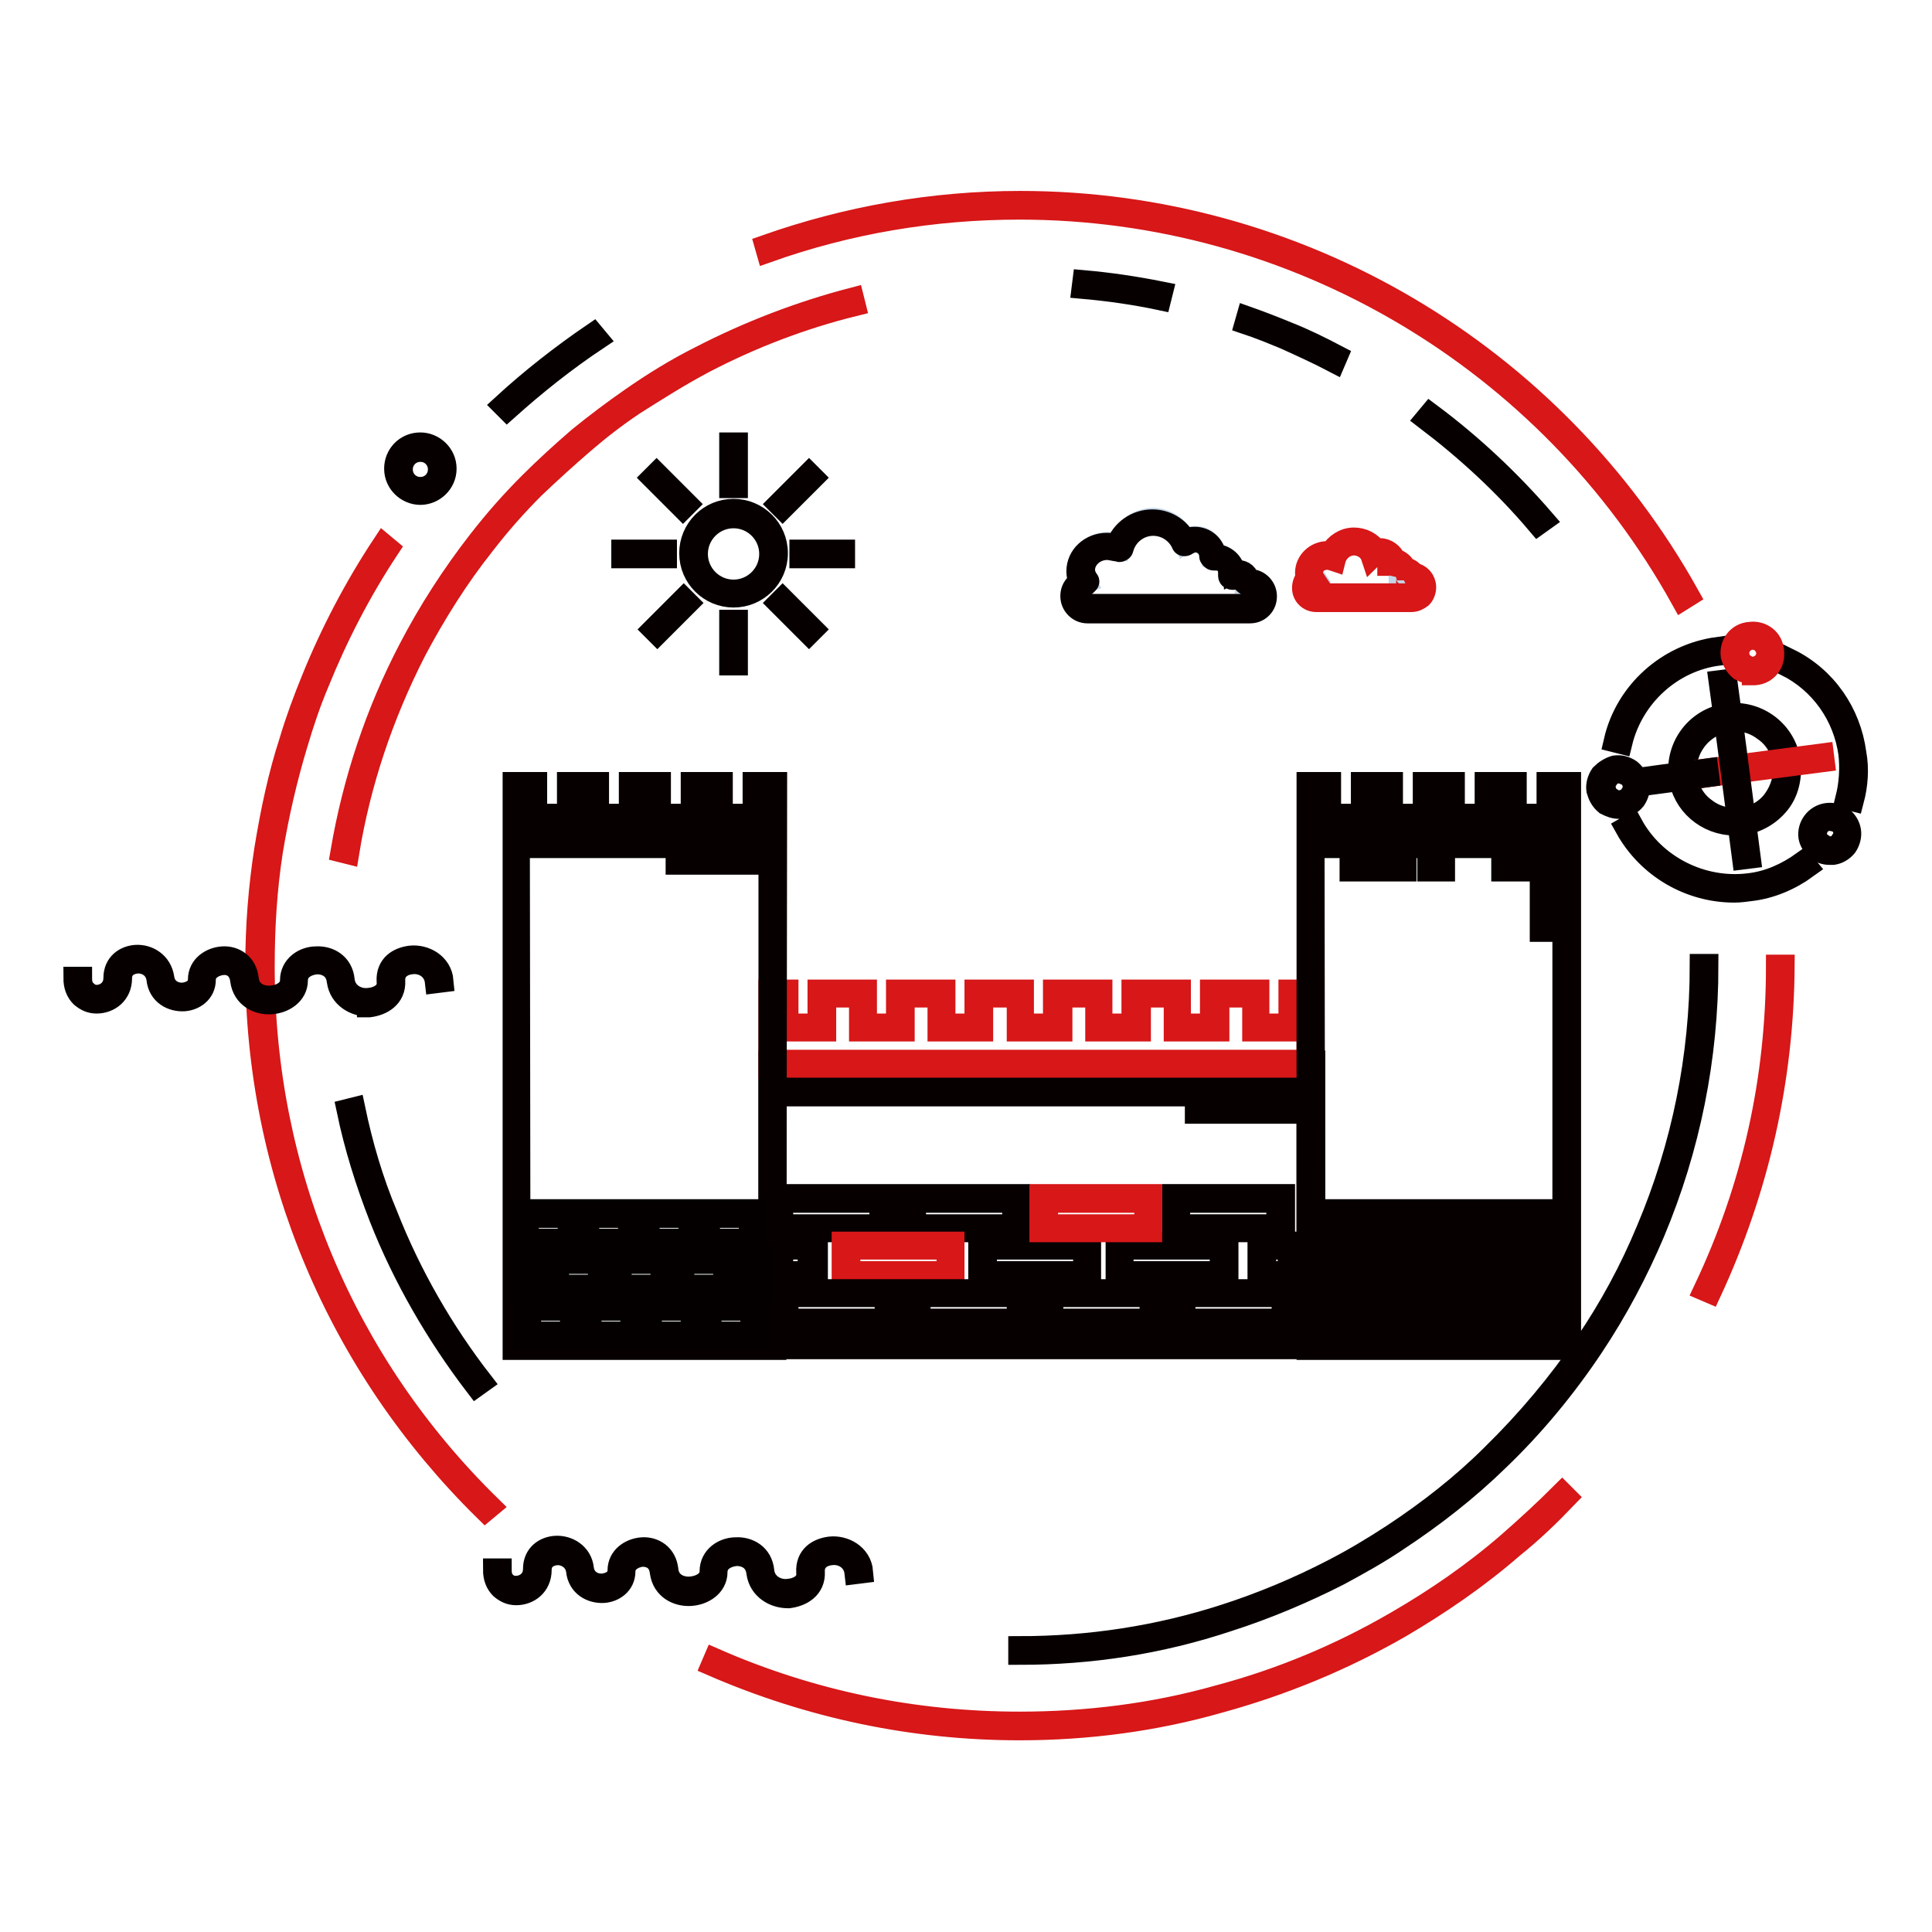 <?xml version="1.0" encoding="utf-8"?>
<!-- Svg Vector Icons : http://www.onlinewebfonts.com/icon -->
<!DOCTYPE svg PUBLIC "-//W3C//DTD SVG 1.1//EN" "http://www.w3.org/Graphics/SVG/1.1/DTD/svg11.dtd">
<svg version="1.1" xmlns="http://www.w3.org/2000/svg" xmlns:xlink="http://www.w3.org/1999/xlink" x="0px" y="0px" viewBox="0 0 256 256" enable-background="new 0 0 256 256" xml:space="preserve">
<g> <path stroke-width="3" fill-opacity="0" stroke="#eb9e58"  d="M91.9,73.3c0,2.9,2.4,5.3,5.3,5.3c2.9,0,5.3-2.4,5.3-5.3c0-2.9-2.4-5.3-5.3-5.3 C94.2,68,91.9,70.4,91.9,73.3z"/> <path stroke-width="3" fill-opacity="0" stroke="#eb9e58"  d="M107.5,63l-4,4 M111.8,73.3h-5.7 M107.5,83.8l-4-4.1 M97.2,88v-5.7 M86.8,83.8l4-4.1 M82.5,73.3h5.8  M86.8,63l4,4"/> <path stroke-width="3" fill-opacity="0" stroke="#c4d6e7"  d="M187,76.6h-0.4v-0.1c0-0.4-0.3-0.7-0.6-0.7c-0.2,0-0.4,0.1-0.5,0.2v-0.2c0-0.8-0.5-1.3-1.2-1.3h-0.2 c0-0.8-0.6-1.4-1.4-1.4c-0.3,0-0.6,0.1-0.8,0.3c-0.4-1-1.4-1.7-2.4-1.7c-1.2,0-2.3,0.9-2.6,2.1c-0.3-0.2-0.6-0.2-0.9-0.2 c-1.1,0-2.1,0.9-2.1,2c0,0.4,0.1,0.7,0.3,1c-0.2,0.1-0.3,0.2-0.5,0.3c-0.2,0.2-0.3,0.5-0.3,0.8c0,0.6,0.5,1.1,1,1.1H187 c0.3,0,0.5-0.2,0.8-0.3c0.2-0.2,0.3-0.5,0.3-0.8C188,77.1,187.5,76.6,187,76.6L187,76.6z M165.7,77.2h-0.6v-0.2 c0-0.6-0.5-1.1-1.1-1.1c-0.4,0-0.7,0.2-0.8,0.5c0-0.2,0.1-0.3,0.1-0.5c0-1.2-1-2.3-2.1-2.3h-0.4c0-1.4-1.1-2.4-2.4-2.4 c-0.5,0-1,0.2-1.4,0.5c-0.7-1.7-2.4-2.9-4.2-2.9c-2.1,0-4,1.5-4.5,3.6c-0.5-0.2-1-0.4-1.6-0.4c-1.9,0-3.5,1.5-3.5,3.4 c0,0.6,0.2,1.2,0.5,1.7c-0.3,0.1-0.5,0.2-0.8,0.5c-0.3,0.3-0.5,0.8-0.5,1.3c0,1,0.8,1.8,1.7,1.8h21.5c0.5,0,0.9-0.2,1.2-0.5 c0.3-0.3,0.5-0.8,0.5-1.3C167.4,78.1,166.7,77.2,165.7,77.2L165.7,77.2z"/> <path stroke-width="3" fill-opacity="0" stroke="#c65e7f"  d="M171.5,131.8v4.5h-5v-4.5H161v4.5h-4.9v-4.5h-5.5v4.5h-4.9v-4.5h-5.5v4.5h-5v-4.5h-5.5v4.5h-4.9v-4.5h-5.5 v4.5h-4.9v-4.5h-5.5v4.5h-5v-4.5h-1.5v9.3h71.4v-9.3H171.5z M100.2,104.3v4.2h-5.1v-4.2H92v4.2h-5.1v-4.2h-3.1v4.2h-5.1v-4.2h-3.1 v4.2h-5.1v-4.2h-2.1v74.2h33.9v-74.2H100.2z"/> <path stroke-width="3" fill-opacity="0" stroke="#c65e7f"  d="M205.6,104.3v4.2h-5.1v-4.2h-3.1v4.2h-5.1v-4.2h-3.2v4.2h-5v-4.2h-3.2v4.2h-5v-4.2h-2.1v74.2h33.9v-74.2 H205.6z"/> <path stroke-width="3" fill-opacity="0" stroke="#d71718"  d="M226.6,171.2l-0.7-0.3c6.4-13.5,9.6-27.8,9.6-42.9h0.8C236.2,143.1,232.9,157.6,226.6,171.2L226.6,171.2z  M135.1,229.1c-14.1,0-27.8-2.9-40.7-8.5l0.3-0.7c12.8,5.6,26.4,8.4,40.4,8.4c8.9,0,17.8-1.1,26.3-3.5c8.3-2.2,16.2-5.5,23.6-9.8 c5.2-3,10.3-6.5,14.9-10.5c2.4-2.1,4.8-4.3,7.1-6.6l0.5,0.5c-2.3,2.4-4.6,4.6-7.1,6.6c-4.6,4-9.7,7.5-15,10.6 c-7.5,4.3-15.5,7.6-23.9,9.9C153.1,227.9,144.2,229.1,135.1,229.1z M64.3,200.1C44.8,180.9,34,155.3,34,128 c0-5.2,0.4-10.4,1.2-15.5c0.8-4.9,1.8-9.7,3.3-14.3c0.8-2.7,1.8-5.4,2.9-8.1c2.5-6.2,5.7-12.3,9.4-17.9l0.6,0.5 c-3.7,5.6-6.8,11.6-9.3,17.8c-1.1,2.6-2,5.3-2.8,8c-1.4,4.6-2.5,9.4-3.3,14.2c-0.8,5.1-1.1,10.3-1.1,15.4c0,27.1,10.6,52.5,30,71.5 L64.3,200.1z"/> <path stroke-width="3" fill-opacity="0" stroke="#070001"  d="M67.2,54.2l-0.5-0.5c3.7-3.4,7.8-6.6,11.9-9.4l0.5,0.6C74.9,47.7,71,50.8,67.2,54.2z"/> <path stroke-width="3" fill-opacity="0" stroke="#d71718"  d="M222.9,79.4c-17.7-31.9-51.3-51.8-87.8-51.8c-11.5,0-22.7,1.9-33.4,5.7l-0.2-0.7 c10.8-3.8,22.1-5.8,33.7-5.8c36.8,0,70.6,20,88.5,52.1L222.9,79.4z"/> <path stroke-width="3" fill-opacity="0" stroke="#070001"  d="M229.8,109.2c-3.6,0-6.8-2.7-7.2-6.3c-0.5-4,2.3-7.7,6.3-8.2c4-0.5,7.7,2.3,8.2,6.3 c0.2,1.9-0.2,3.9-1.4,5.4c-1.2,1.5-2.9,2.5-4.9,2.8H229.8z M229.8,95.4c-0.3,0-0.6,0-0.8,0.1c-3.6,0.5-6.1,3.8-5.6,7.4 c0.2,1.7,1.1,3.3,2.5,4.3c1.4,1.1,3.1,1.5,4.9,1.3c1.7-0.2,3.3-1.1,4.3-2.5s1.5-3.1,1.3-4.9c-0.2-1.7-1.1-3.3-2.5-4.3 C232.6,95.8,231.3,95.4,229.8,95.4L229.8,95.4z"/> <path stroke-width="3" fill-opacity="0" stroke="#d71718"  d="M226.2,102l15.3-2l0.1,0.8l-15.3,2L226.2,102z"/> <path stroke-width="3" fill-opacity="0" stroke="#070001"  d="M218.1,103.1l8.1-1.1l0.1,0.8l-8.1,1.1L218.1,103.1z M229,98.4l0.8-0.1l2,15.3l-0.8,0.1L229,98.4z  M227.9,90.3l0.8-0.1l1.1,8.1l-0.8,0.1L227.9,90.3z M104.4,211.6c-1.8,0-3.7-1.1-4-3.2c-0.2-1.8-1.6-2.4-2.8-2.4 c-1.3,0.1-2.7,0.8-2.7,2.3c0,1.8-1.7,2.9-3.4,3c-1.7,0.1-3.6-0.8-3.9-3c-0.2-1.7-1.4-2.2-2.5-2.2c-1.1,0.1-2.4,0.8-2.4,2.1 c0,1.7-1.4,2.6-2.7,2.7c-1.6,0.1-3.3-0.8-3.5-2.8c-0.2-1.5-1.6-2.3-2.8-2.2c-1,0.1-2.1,0.7-2.1,2.1c0,2.1-1.6,3.2-3.2,3.2 c-0.8,0-1.4-0.3-2-0.8c-0.6-0.6-0.9-1.4-0.9-2.4h0.8c0,0.8,0.2,1.4,0.7,1.8c0.4,0.4,0.9,0.5,1.4,0.5c1.1,0,2.4-0.8,2.4-2.4 c0-1.9,1.4-2.8,2.8-2.9c1.6-0.1,3.4,0.9,3.6,2.9c0.2,1.5,1.5,2.2,2.7,2.1c0.9-0.1,2.1-0.6,2.1-1.9c0-1.8,1.6-2.8,3.1-2.9 c1.5-0.1,3.1,0.8,3.3,2.9c0.2,1.7,1.7,2.4,3.1,2.3c1.3-0.1,2.7-0.8,2.7-2.2c0-1.9,1.7-3,3.3-3c1.6-0.1,3.4,0.8,3.6,3 c0.2,1.8,1.9,2.7,3.4,2.5c1.2-0.1,2.7-0.8,2.5-2.4c-0.1-2.1,1.4-3,3-3.2c1.8-0.2,4,0.9,4.2,3.2l-0.8,0.1c-0.2-1.8-1.8-2.7-3.3-2.5 c-1.1,0.1-2.4,0.8-2.3,2.4c0.1,2.1-1.6,3.1-3.3,3.3C104.6,211.6,104.6,211.6,104.4,211.6L104.4,211.6z M48.8,133.2 c-1.8,0-3.7-1.1-4-3.2c-0.2-1.8-1.6-2.4-2.8-2.4c-1.3,0.1-2.7,0.8-2.7,2.3c0,1.8-1.7,2.9-3.4,3c-1.7,0.1-3.6-0.8-3.9-3 c-0.2-1.7-1.4-2.3-2.5-2.2c-1.1,0.1-2.4,0.8-2.4,2.1c0,1.7-1.4,2.6-2.7,2.7c-1.6,0.1-3.3-0.8-3.5-2.8c-0.2-1.5-1.5-2.3-2.8-2.2 c-1,0.1-2.1,0.7-2.1,2.1c0,2.1-1.6,3.2-3.2,3.2c-0.8,0-1.4-0.3-2-0.8c-0.6-0.6-0.9-1.4-0.9-2.4h0.8c0,0.8,0.2,1.4,0.7,1.8 c0.4,0.4,0.9,0.6,1.4,0.6c1.1,0,2.4-0.8,2.4-2.4c0-1.9,1.4-2.8,2.8-2.9c1.6-0.1,3.3,0.9,3.6,2.9c0.2,1.5,1.5,2.2,2.7,2.1 c0.9-0.1,2.1-0.6,2.1-1.9c0-1.8,1.6-2.8,3.1-2.9c1.5-0.1,3.1,0.8,3.3,2.9c0.2,1.7,1.7,2.4,3.1,2.3c1.3-0.1,2.7-0.8,2.7-2.2 c0-1.9,1.7-3,3.3-3c1.6-0.1,3.4,0.8,3.6,3c0.2,1.8,1.9,2.7,3.4,2.5c1.2-0.1,2.7-0.8,2.5-2.4c-0.1-2.1,1.4-3,3-3.2 c1.8-0.2,4,0.9,4.2,3.2l-0.8,0.1c-0.2-1.8-1.8-2.7-3.3-2.5c-1.1,0.1-2.4,0.8-2.3,2.4c0.1,2.1-1.6,3.1-3.3,3.3H48.8L48.8,133.2z  M245.5,106l-0.8-0.2c0.5-2,0.6-4,0.4-5.9c-0.7-5.1-3.8-9.5-8.4-11.8l0.3-0.7c4.9,2.4,8.1,7.1,8.8,12.4 C246.2,101.9,246,104.1,245.5,106L245.5,106z M214.8,98.4l-0.8-0.2c1.5-6.5,7-11.4,13.6-12.3l0.1,0.8 C221.5,87.5,216.3,92.2,214.8,98.4z"/> <path stroke-width="3" fill-opacity="0" stroke="#070001"  d="M229.8,118.1c-5.9,0-11.4-3.2-14.3-8.4l0.7-0.4c3,5.5,9.3,8.7,15.6,7.9c2.6-0.3,5-1.4,7.1-2.9l0.5,0.6 c-2.2,1.6-4.8,2.7-7.4,3C231.3,118,230.5,118.1,229.8,118.1L229.8,118.1z M242.4,113.1c-0.6,0-1.1-0.2-1.6-0.5 c-0.5-0.5-0.9-1.1-1-1.7c-0.2-1.4,0.8-2.8,2.3-3c0.7-0.1,1.4,0.1,2,0.5c0.6,0.5,0.9,1.1,1,1.7c0.1,0.7-0.1,1.4-0.5,2 c-0.5,0.6-1.1,0.9-1.7,1H242.4z M242.4,108.6h-0.2c-1.1,0.2-1.7,1.1-1.6,2.1c0.1,0.5,0.3,0.9,0.8,1.2c0.4,0.3,0.9,0.5,1.4,0.4 c0.5-0.1,0.9-0.3,1.2-0.8c0.3-0.4,0.5-0.9,0.4-1.4c-0.1-0.5-0.3-0.9-0.8-1.2C243.2,108.7,242.8,108.6,242.4,108.6z M214.5,107 c-0.6,0-1.1-0.2-1.7-0.5c-0.6-0.5-0.9-1.1-1.1-1.8c-0.1-0.7,0.1-1.4,0.5-2c0.5-0.5,1.1-0.9,1.8-1.1c0.8-0.1,1.4,0.1,2,0.5 c0.6,0.5,0.9,1.1,1.1,1.8c0.1,0.7-0.1,1.4-0.5,2c-0.5,0.6-1.1,0.9-1.8,1.1H214.5z M214.5,102.3h-0.2c-0.5,0.1-1,0.3-1.3,0.8 c-0.3,0.4-0.5,0.9-0.4,1.4c0.1,0.5,0.3,1,0.8,1.3c0.4,0.3,0.9,0.5,1.4,0.4c0.5-0.1,1-0.3,1.3-0.8c0.3-0.4,0.5-0.9,0.4-1.4 c-0.1-0.5-0.3-1-0.8-1.3C215.3,102.5,214.9,102.3,214.5,102.3z"/> <path stroke-width="3" fill-opacity="0" stroke="#d71718"  d="M232.3,89.2c-0.6,0-1.1-0.2-1.7-0.5c-0.6-0.5-0.9-1.1-1.1-1.8c-0.2-1.5,0.8-2.9,2.4-3 c1.5-0.2,2.9,0.8,3,2.4c0.2,1.5-0.8,2.9-2.4,3H232.3z M232.3,84.6H232c-1.1,0.2-1.8,1.1-1.7,2.2c0.1,0.5,0.3,1,0.8,1.3 c0.4,0.3,0.9,0.5,1.4,0.4c1.1-0.2,1.8-1.1,1.7-2.2C234,85.3,233.2,84.6,232.3,84.6z"/> <path stroke-width="3" fill-opacity="0" stroke="#070001"  d="M176.8,47.9c-2.1-1.1-4.3-2.1-6.5-3.1c-1.7-0.7-3.4-1.4-5.2-2l0.2-0.7c1.7,0.6,3.5,1.3,5.2,2 c2.3,0.9,4.5,2,6.6,3.1L176.8,47.9L176.8,47.9z M153.7,39.6c-3.3-0.7-6.8-1.2-10.2-1.5l0.1-0.8c3.4,0.3,6.8,0.8,10.3,1.5 L153.7,39.6L153.7,39.6z"/> <path stroke-width="3" fill-opacity="0" stroke="#d71718"  d="M46.1,113l-0.8-0.2c1.6-9.3,4.6-18.4,9-26.8c2.6-5,5.7-9.8,9.2-14.3c2.1-2.7,4.3-5.2,6.7-7.6 c2.1-2.1,4.3-4.1,6.5-6c2.2-1.8,4.6-3.6,6.9-5.2c3-2.1,6.1-4,9.3-5.6c6.4-3.3,13.2-5.9,20.1-7.7l0.2,0.8c-6.9,1.7-13.7,4.3-20,7.6 c-3.2,1.7-6.2,3.6-9.2,5.5c-2.4,1.6-4.6,3.3-6.8,5.2c-2.2,1.9-4.4,3.9-6.5,5.9c-2.4,2.4-4.6,4.9-6.6,7.5c-3.5,4.4-6.5,9.2-9.1,14.1 C50.6,94.8,47.6,103.8,46.1,113L46.1,113z"/> <path stroke-width="3" fill-opacity="0" stroke="#070001"  d="M63.1,183.6c-5.2-6.8-9.6-14.4-12.7-22.3c-1.8-4.6-3.3-9.4-4.3-14.2l0.8-0.2c1,4.8,2.4,9.6,4.3,14.1 c3.1,7.9,7.4,15.4,12.6,22.1L63.1,183.6z M135.1,219.1v-0.8c9.3,0,18.4-1.4,27.1-4.2c5-1.6,10-3.7,14.6-6.1 c2.7-1.4,5.2-2.9,7.8-4.6c4.7-3.1,9.2-6.6,13.2-10.6c4.6-4.5,8.8-9.5,12.4-14.8c3.2-4.7,5.9-9.7,8.1-15c4.7-11.1,7.1-23,7.1-35.1 h0.8c0,12.3-2.4,24.2-7.1,35.4c-2.2,5.2-4.9,10.3-8.1,15.1c-3.6,5.4-7.8,10.5-12.5,15c-4.1,4-8.6,7.5-13.3,10.6 c-2.5,1.7-5.2,3.2-7.8,4.6c-4.7,2.4-9.7,4.5-14.7,6.1C153.7,217.7,144.5,219.1,135.1,219.1L135.1,219.1z M203.8,69.4 c-4.4-5.2-9.4-9.8-14.8-13.9l0.5-0.6c5.5,4.1,10.5,8.8,15,14L203.8,69.4z M55.7,65.4c-1.7,0-3.3-1.4-3.3-3.3c0-1.8,1.4-3.3,3.3-3.3 c1.7,0,3.3,1.4,3.3,3.3C59,64,57.4,65.4,55.7,65.4z M55.7,59.7c-1.4,0-2.5,1.1-2.5,2.5c0,1.4,1.1,2.5,2.5,2.5 c1.4,0,2.5-1.1,2.5-2.5C58.2,60.8,57.1,59.7,55.7,59.7z M174.1,178.6H102v-37.9h72.1V178.6L174.1,178.6z M102.7,177.9h70.6v-36.4 h-70.6V177.9z"/> <path stroke-width="3" fill-opacity="0" stroke="#d71718"  d="M174.1,141.4H102v-10.1h2.3v4.5h4.2v-4.5h6.2v4.5h4.2v-4.5h6.2v4.5h4.2v-4.5h6.2v4.5h4.2v-4.5h6.2v4.5h4.2 v-4.5h6.2v4.5h4.2v-4.5h6.2v4.5h4.2v-4.5h3v10.1H174.1z M102.7,140.6h70.6V132h-1.5v4.5h-5.7V132h-4.7v4.5h-5.7V132H151v4.5h-5.7 V132h-4.7v4.5h-5.7V132h-4.8v4.5h-5.7V132h-4.7v4.5H114V132h-4.7v4.5h-5.8V132h-0.8V140.6z"/> <path stroke-width="3" fill-opacity="0" stroke="#070001"  d="M102.4,144.3h71.4v0.8h-71.4V144.3z"/> <path stroke-width="3" fill-opacity="0" stroke="#070001"  d="M102.7,178.7H68.1v-74.9H71v4.2h4.3v-4.2h3.9v4.2h4.3v-4.2h3.9v4.2h4.3v-4.2h3.9v4.2h4.3v-4.2h2.9 L102.7,178.7L102.7,178.7z M68.8,177.9H102v-73.4h-1.4v4.2h-5.9v-4.2h-2.4v4.2h-5.9v-4.2h-2.4v4.2h-5.9v-4.2H76v4.2h-5.9v-4.2h-1.4 L68.8,177.9L68.8,177.9z"/> <path stroke-width="3" fill-opacity="0" stroke="#070001"  d="M208,178.7h-34.7v-74.9h2.9v4.2h4.3v-4.2h3.9v4.2h4.3v-4.2h3.9v4.2h4.3v-4.2h3.9v4.2h4.3v-4.2h2.9 L208,178.7L208,178.7z M174.1,177.9h33.1v-73.4h-1.4v4.2H200v-4.2h-2.4v4.2h-5.9v-4.2h-2.4v4.2h-5.9v-4.2h-2.4v4.2h-5.9v-4.2H174 L174.1,177.9L174.1,177.9z"/> <path stroke-width="3" fill-opacity="0" stroke="#070001"  d="M68.5,111.4h33.9v0.8H68.5V111.4z M173.7,111.4h33.9v0.8h-33.9V111.4z M179,114.5h7.2v0.8H179V114.5z  M189.3,114.5h2v0.8h-2V114.5z M205,118.3h-0.8v-3h-5.1v-0.8h5.9V118.3z M204.2,121.2h0.8v2.1h-0.8V121.2z M158.5,146.6h9.4v0.8 h-9.4V146.6z M169.5,146.6h2v0.8h-2V146.6z M89.7,113.6h7.4v0.8h-7.4V113.6z M98.6,113.6h1.7v0.8h-1.7V113.6z M117.5,163.1h-14.6 v-4.7h14.6V163.1z M103.6,162.4h13.1v-3.2h-13.1V162.4z M135,163.1h-14.6v-4.7H135V163.1z M121.2,162.4h13.1v-3.2h-13.1V162.4z"/> <path stroke-width="3" fill-opacity="0" stroke="#d71718"  d="M126.3,169.4h-14.6v-4.7h14.6V169.4z M112.5,168.6h13.1v-3.2h-13.1V168.6z"/> <path stroke-width="3" fill-opacity="0" stroke="#070001"  d="M144.4,169.4h-14.6v-4.7h14.6V169.4z M130.6,168.6h13.1v-3.2h-13.1V168.6z M162.6,169.4H148v-4.7h14.6 V169.4z M148.7,168.6h13.1v-3.2h-13.1V168.6z"/> <path stroke-width="3" fill-opacity="0" stroke="#d71718"  d="M152.5,163.1h-14.6v-4.7h14.6V163.1z M138.7,162.4h13.1v-3.2h-13.1V162.4z"/> <path stroke-width="3" fill-opacity="0" stroke="#070001"  d="M170.1,163.1h-14.6v-4.7h14.6V163.1z M156.2,162.4h13.1v-3.2h-13.1V162.4z M118.2,175.7h-14.7v-4.7h14.6 L118.2,175.7L118.2,175.7z M104.3,174.9h13.1v-3.2h-13.1V174.9z M135.6,175.7h-14.6v-4.7h14.6V175.7z M121.8,174.9h13.1v-3.2h-13.1 V174.9z M153.2,175.7h-14.6v-4.7h14.6V175.7z M139.4,174.9h13.1v-3.2h-13.1V174.9z M170.7,175.7h-14.6v-4.7h14.6V175.7z  M156.9,174.9h13.1v-3.2h-13.1V174.9z M171.5,169.4h-4.7v-4.7h4.7V169.4z M167.6,168.6h3.2v-3.2h-3.2V168.6z M108.1,169.4H103v-4.7 h5.2V169.4z M103.6,168.6h3.6v-3.2h-3.6V168.6z"/> <path stroke-width="3" fill-opacity="0" stroke="#040000"  d="M76.2,165h-7.1v-4.6h7.1V165z M69.9,164.3h5.5v-3.1h-5.5V164.3z M84.2,165h-7.1v-4.6h7.1V165z M77.9,164.3 h5.5v-3.1h-5.5V164.3z M80.2,171.2h-7.1v-4.6h7.1V171.2z M73.9,170.4h5.5v-3.1h-5.5V170.4z M88.5,171.2h-7.1v-4.6h7.1V171.2z  M82.2,170.4h5.5v-3.1h-5.5V170.4z M96.8,171.2h-7.1v-4.6h7.1V171.2z M90.4,170.4H96v-3.1h-5.5V170.4z M92.2,165h-7.1v-4.6h7.1V165 z M85.9,164.3h5.5v-3.1h-5.5V164.3z M100.2,165h-7.1v-4.6h7.1V165z M93.9,164.3h5.5v-3.1h-5.5V164.3z M76.5,177.4h-7.1v-4.6h7.1 V177.4z M70.2,176.6h5.5v-3.1h-5.5V176.6z M84.5,177.4h-7.1v-4.6h7.1V177.4z M78.2,176.6h5.5v-3.1h-5.5V176.6z M92.5,177.4h-7.1 v-4.6h7.1V177.4z M86.2,176.6h5.5v-3.1h-5.5V176.6z M100.5,177.4h-7.1v-4.6h7.1V177.4z M94.1,176.6h5.5v-3.1h-5.5V176.6z  M100.9,171.2h-2.6v-4.6h2.6V171.2z M99.1,170.4h1.1v-3.1h-1.1V170.4z M71.9,171.2h-2.8v-4.6h2.8V171.2z M69.9,170.4h1.3v-3.1h-1.3 V170.4z"/> <path stroke-width="3" fill-opacity="0" stroke="#070001"  d="M182.5,164.7h-7.1v-4.3h7.1V164.7z M176.2,164h5.5v-2.8h-5.5V164z M190.5,164.7h-7.1v-4.3h7.1V164.7z  M184.1,164h5.5v-2.8h-5.5V164z M186.5,170.3h-7.1V166h7.1V170.3z M180.2,169.6h5.5v-2.8h-5.5V169.6z M194.8,170.3h-7.1V166h7.1 V170.3z M188.5,169.6h5.5v-2.8h-5.5V169.6z M203.1,170.3H196V166h7.1V170.3z M196.8,169.6h5.5v-2.8h-5.5V169.6z M198.5,164.7h-7.1 v-4.3h7.1V164.7z M192.2,164h5.5v-2.8h-5.5V164z M206.5,164.7h-7.1v-4.3h7.1V164.7z M200.2,164h5.5v-2.8h-5.5V164z M182.8,176h-7.1 v-4.3h7.1V176L182.8,176z M176.5,175.3h5.5v-2.8h-5.5V175.3z M190.8,176h-7.1v-4.3h7.1V176z M184.4,175.3h5.5v-2.8h-5.5V175.3z  M198.7,176h-7.1v-4.3h7.1V176z M192.4,175.3h5.5v-2.8h-5.5V175.3z M206.8,176h-7.1v-4.3h7.1V176z M200.5,175.3h5.5v-2.8h-5.5 V175.3z M207.2,170.3h-2.6V166h2.6V170.3z M205.4,169.6h1.1v-2.8h-1.1V169.6z M178.2,170.3h-2.8V166h2.8V170.3z M176.2,169.6h1.3 v-2.8h-1.3V169.6z"/> <path stroke-width="3" fill-opacity="0" stroke="#d71718"  d="M179.4,72.1c1.1,0,2.1,0.7,2.4,1.6c0.2-0.2,0.5-0.3,0.8-0.3c0.8,0,1.4,0.6,1.4,1.4h0.2 c0.7,0,1.2,0.5,1.2,1.2v0.2c0.1-0.2,0.3-0.2,0.5-0.2c0.4,0,0.6,0.3,0.6,0.6v0.1h0.4c0.5,0,1,0.5,1,1c0,0.3-0.2,0.5-0.3,0.8 c-0.2,0.2-0.5,0.3-0.8,0.3h-12.5c-0.5,0-1-0.5-1-1c0-0.3,0.2-0.5,0.3-0.8c0.2-0.2,0.3-0.2,0.5-0.2c-0.2-0.3-0.3-0.6-0.3-0.9 c0-1.1,0.9-1.9,2.1-1.9c0.3,0,0.6,0.1,0.9,0.2C177.1,73,178.2,72.1,179.4,72.1 M179.4,71.4c-1.3,0-2.4,0.8-3,1.8h-0.5 c-1.5,0-2.8,1.2-2.8,2.7c0,0.2,0,0.5,0.1,0.7c-0.3,0.3-0.5,0.8-0.5,1.3c0,1,0.8,1.7,1.7,1.7H187c0.5,0,0.9-0.2,1.3-0.5 c0.3-0.3,0.5-0.8,0.5-1.3c0-0.9-0.7-1.7-1.5-1.7c-0.2-0.4-0.6-0.7-1.1-0.7c-0.2-0.6-0.8-1.1-1.4-1.2c-0.3-0.8-1.1-1.4-2-1.4 c-0.2,0-0.4,0-0.5,0.1C181.6,71.9,180.5,71.4,179.4,71.4L179.4,71.4z"/> <path stroke-width="3" fill-opacity="0" stroke="#070001"  d="M165.6,81.1h-21.5c-1.2,0-2.1-1-2.1-2.1c0-0.6,0.2-1.1,0.6-1.5c0.2-0.2,0.3-0.3,0.5-0.4 c-0.2-0.5-0.3-0.9-0.3-1.4c0-2,1.7-3.6,3.9-3.6c0.5,0,0.9,0.1,1.3,0.2c0.7-2,2.6-3.3,4.7-3.3c1.8,0,3.5,1,4.3,2.6 c0.4-0.2,0.8-0.3,1.3-0.3c1.4,0,2.5,1,2.7,2.3c1.3,0,2.4,1,2.5,2.2c0.2-0.1,0.3-0.1,0.5-0.1c0.8,0,1.3,0.5,1.4,1.2h0.2 c1.2,0,2.1,1,2.1,2.1c0,0.6-0.2,1.1-0.6,1.5C166.7,80.9,166.2,81.1,165.6,81.1z M146.7,72.7c-1.7,0-3.1,1.3-3.1,2.8 c0,0.5,0.2,1,0.5,1.4c0.1,0.1,0.1,0.2,0,0.3s-0.2,0.2-0.2,0.2c-0.2,0.1-0.5,0.2-0.6,0.4c-0.2,0.2-0.4,0.6-0.4,1 c0,0.8,0.6,1.4,1.4,1.4h21.5c0.4,0,0.7-0.2,1-0.4c0.2-0.2,0.4-0.6,0.4-1c0-0.8-0.6-1.4-1.4-1.4h-0.6c-0.1,0-0.2-0.1-0.3-0.2 c-0.1-0.1-0.1-0.2-0.1-0.3V77c0-0.4-0.3-0.7-0.7-0.7c-0.2,0-0.4,0.1-0.5,0.2c-0.1,0.2-0.3,0.2-0.5,0.1c-0.2-0.1-0.2-0.2-0.2-0.5 v-0.3c0-1-0.8-1.7-1.7-1.7h-0.3c-0.1,0-0.2,0-0.3-0.1c-0.1-0.1-0.2-0.2-0.2-0.3c0-1.1-0.9-2-2-2c-0.5,0-0.8,0.2-1.2,0.4 c-0.1,0.1-0.2,0.1-0.3,0.1c-0.1,0-0.2-0.1-0.2-0.2c-0.7-1.5-2.2-2.5-3.9-2.5c-1.9,0-3.6,1.3-4.1,3.2c0,0.1-0.1,0.2-0.2,0.2 c-0.1,0.1-0.2,0.1-0.3,0C147.7,72.9,147.2,72.7,146.7,72.7L146.7,72.7z"/> <path stroke-width="3" fill-opacity="0" stroke="#070001"  d="M97.2,79c-3.1,0-5.7-2.5-5.7-5.7c0-3.1,2.5-5.7,5.7-5.7c3.1,0,5.7,2.5,5.7,5.7C102.9,76.5,100.3,79,97.2,79 z M97.2,68.5c-2.7,0-4.9,2.2-4.9,4.9c0,2.7,2.2,4.9,4.9,4.9c2.7,0,4.9-2.2,4.9-4.9C102.1,70.7,99.9,68.5,97.2,68.5z M96.8,58.8h0.8 v5.7h-0.8V58.8z M103.2,66.8l4-4l0.5,0.5l-4,4L103.2,66.8z M106.1,73h5.7v0.8h-5.7V73z M103.2,79.9l0.5-0.5l4,4l-0.5,0.5 L103.2,79.9z M96.8,82.3h0.8V88h-0.8V82.3z M86.6,83.4l4-4l0.5,0.5l-4,4L86.6,83.4z M82.5,73h5.7v0.8h-5.7V73z M86.5,63.3l0.5-0.5 l4,4l-0.5,0.5L86.5,63.3z"/></g>
</svg>